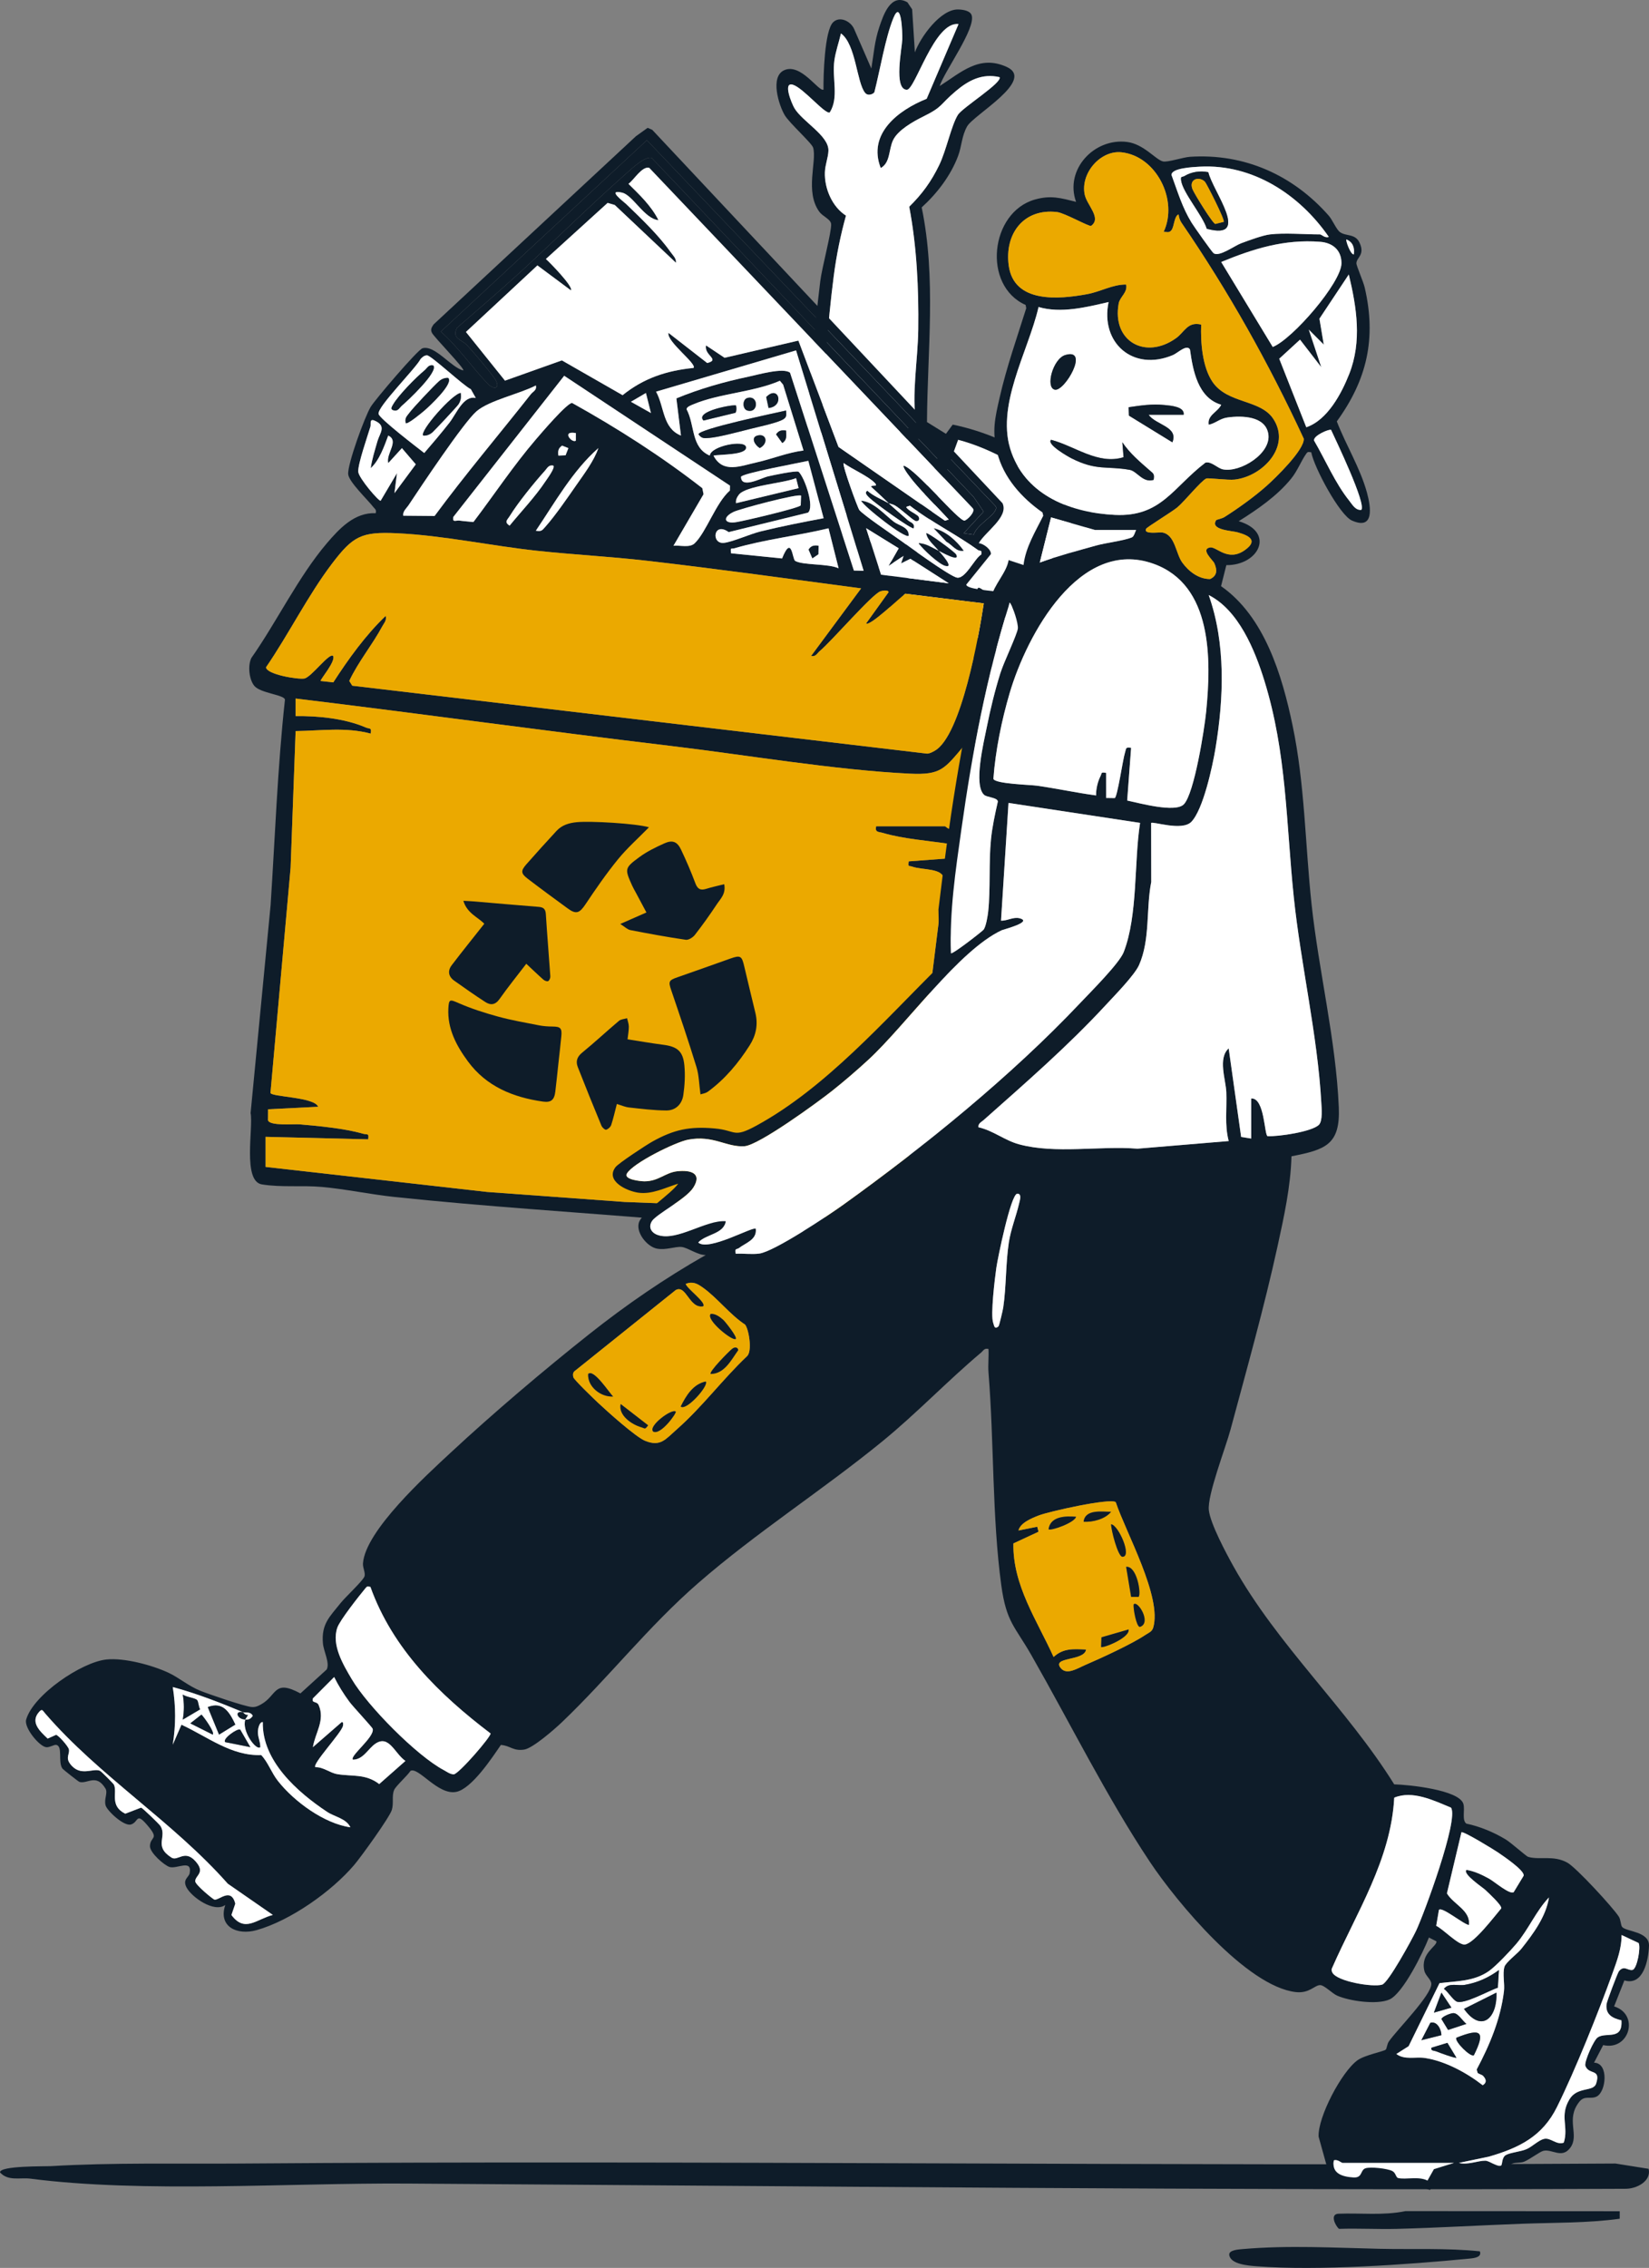 <?xml version="1.0" encoding="UTF-8"?>
<svg id="Layer_1" xmlns="http://www.w3.org/2000/svg" version="1.1" viewBox="0 0 838.598 1152.865">
  <rect x="0" y="0" width="838.598" height="1152.865" fill="#808080" stroke="none"/>
  <!-- Generator: Adobe Illustrator 29.0.1, SVG Export Plug-In . SVG Version: 2.1.0 Build 192)  -->
  <defs>
    <style>
      .st0 {
        fill: #fff;
      }

      .st1 {
        fill: #0e1c29;
      }

      .st2 {
        fill: #eba900;
      }
    </style>
  </defs>
  <g>
    <path class="st1" d="M838.405,1102.492c1.488,6.109-5.933,10.389-12.414,10.153-206.557.936-413.023-1.345-619.279-2.662-59.474-.38-134.044,4.913-191.187-2.486-5.276-.683-11.403,1.411-15.524-3.187-.179-3.482,22.982-3.01,25.897-3.186,30.978-1.877,64.823-1.092,96.237-1.326,233.101-1.738,466.297,1.466,699.408-0l16.862,2.694Z"/>
    <path class="st1" d="M823.708,1124.049l0,3.808c-16.364,2.255-33.071,1.946-49.636,2.556-20.987.773-42.639,2.06-63.644,2.599-9.799.252-19.668-.334-29.468-0-1.816-1.472-4.829-7.525-.273-7.701,11.378-.438,22.88,1.007,34.055-1.323l108.965.061Z"/>
    <path class="st1" d="M752.58,1144.421c1.099,2.976-2.666,3.446-5.28,3.702-31.292,3.064-77.109,6.299-108.036,3.919-4.664-.359-13.378-1.032-14.123-5.699-.414-2.591,4.764-2.881,6.854-3.062,23.249-2.016,46.37-.658,69.482-.142,17.098.382,34.096-.454,51.102,1.282Z"/>
  </g>
  <g>
    <path class="st1" d="M477.866,43.746c10.913-6.96,20.174-16.044,34.068-9.74,14.803,6.717-16.758,24.317-20.109,30.242-2.778,4.911-2.729,10.098-4.595,15.058-3.748,9.964-10.664,18.994-18.509,26.129,7.466,35.923,2.9,72.741,2.699,109.116l9.639,5.975,3.446-4.681c15.932,3.24,33.29,10.577,46.268,20.66,8.876,6.896,15.079,16.525,24.2,23.124-5.245,18.597-17.534,33.579-27.286,49.924-4.877,8.173-9.33,19.921-14.654,27.109-5.385,7.269-15.039-.882-21.569-4.426-6.551-3.555-35.857-19.818-38.972-23.579-4.651-5.616,3.631-11.418,2.241-14.782-18.36-12.065-40.702-32.292-43.414-55.389-2.614-22.255,2.983-71.719,5.829-95.55.804-6.732,5.842-25.287,5.524-29.059-.207-2.457-4.297-3.858-6.028-6.254-7.411-10.255-1.145-25.653-3.114-32.539-.678-2.371-12.056-12.459-14.491-16.591-3.014-5.113-7.517-19.537-.226-22.805,8.484-3.804,17.607,11.13,19.973,9.871-.09-6.967.51-29.936,4.893-34.239,3.395-3.332,9.051-.511,10.727,3.519l8.707,19.991c1.262-7.447,1.59-13.756,4.081-21.14,2.055-6.093,5.801-17.343,14.277-12.522l2.401,3.584,1.393,21.869c2.8-7.749,13.133-22.13,22.125-21.803,2.239.081,5.934.543,6.733,2.89,2.271,6.67-13.798,28.451-16.256,36.037ZM454.332,9.17c-4.059,9.918-6.807,26.553-9.649,37.642-.181.705-3.093,2.405-4.752.361-4.281-5.273-4.634-24.673-12.264-30.181-1.044,4.536-2.663,8.99-3.329,13.626-1.333,9.279,2.457,18.887-2.375,26.566-2.469.956-13.365-12.414-18.705-14.099-5.332-1.682-.598,9.625.725,11.868,4.069,6.896,17.57,13.975,17.319,21.67-.115,3.524-1.649,6.961-1.798,10.889-.315,8.284,3.724,17.663,10.721,22.103-2.749,9.84-4.868,20.324-6.191,30.473-3.172,24.328-5.353,55.262-6.332,79.884-.616,15.484.51,24.412,9.26,37.495,2.826,4.225,26.804,31.953,30.205,29.389l21.242-58.431c-10.512-10.383-21.128-2.565-33.175-3.279l20.684-9.309c-2.404-15.736.857-32.388,1.065-48.382.267-20.581-.733-42.147-4.595-62.368,6.604-6.495,11.216-12.83,15.266-21.218,3.654-7.567,6.115-20.031,9.481-25.475,2.276-3.68,22.858-16.47,21.175-19.178-8.79-2.011-15.687,1.572-22.203,7.066-8.491,7.16-6.319,7.894-16.797,13.066-4.953,2.445-12.671,6.796-15.113,11.849-2.328,4.817-1.338,11.505-6.3,14.215-6.813-17.41,8.892-29.415,23.355-35.189l16.202-37.961c-12.277-1.636-22.035,33.461-26.293,33.37-6.827-.146-2.444-21.215-2.303-25.633.105-3.292-.464-20.748-4.525-10.828ZM512.203,294.791c3.921.115,10.443,7.658,13.371,4.999l19.091-32.075c-.249-8.081-3.875-12.637-9.588-17.796-12.888-11.638-31.046-21.957-47.811-26.336l-28.381,77.675c.44,1.47,1.456,2.382,2.635,3.281,12.74,9.711,32.673,16.274,46.075,26.095l8.093-13.319-18.91-16.474c.364-3.382,1.377-1.923,3.436-.811,6.017,3.248,11.494,7.605,17.936,10.1l3.205-2.954c-1.928-3.142-5.021-5.189-7.389-7.956-1.425-1.665-3.536-.941-1.763-4.429Z"/>
    <path class="st0" d="M454.332,9.17c4.06-9.92,4.629,7.536,4.525,10.828-.141,4.418-4.524,25.486,2.303,25.633,4.258.091,14.016-35.006,26.293-33.37l-16.202,37.961c-14.463,5.774-30.168,17.779-23.355,35.189,4.962-2.71,3.973-9.398,6.3-14.215,2.441-5.053,10.159-9.404,15.113-11.849,10.478-5.173,8.306-5.907,16.797-13.066,6.516-5.494,13.413-9.077,22.203-7.066,1.684,2.708-18.899,15.498-21.175,19.178-3.367,5.444-5.827,17.908-9.481,25.475-4.05,8.388-8.662,14.723-15.266,21.218,3.862,20.221,4.862,41.787,4.595,62.368-.207,15.994-3.469,32.646-1.065,48.382l-20.684,9.309c12.048.714,22.663-7.104,33.175,3.279l-21.242,58.431c-3.401,2.564-27.379-25.164-30.205-29.389-8.75-13.082-9.875-22.011-9.26-37.495.979-24.622,3.159-55.556,6.332-79.884,1.323-10.148,3.443-20.633,6.191-30.473-6.998-4.44-11.037-13.819-10.721-22.103.149-3.928,1.683-7.365,1.798-10.889.251-7.695-13.25-14.774-17.319-21.67-1.324-2.243-6.058-13.551-.725-11.868,5.34,1.685,16.236,15.055,18.705,14.099,4.832-7.679,1.043-17.286,2.375-26.566.666-4.636,2.284-9.09,3.329-13.626,7.63,5.508,7.983,24.908,12.264,30.181,1.659,2.044,4.572.344,4.752-.361,2.842-11.089,5.59-27.724,9.649-37.642Z"/>
    <path class="st0" d="M512.203,294.791c-1.773,3.489.338,2.764,1.763,4.429,2.368,2.766,5.46,4.814,7.389,7.956l-3.205,2.954c-6.442-2.495-11.919-6.852-17.936-10.1-2.06-1.112-3.073-2.571-3.436.811l18.91,16.474-8.093,13.319c-13.402-9.821-33.335-16.384-46.075-26.095-1.179-.899-2.195-1.81-2.635-3.281l28.381-77.675c16.765,4.379,34.923,14.698,47.811,26.336,5.713,5.159,9.339,9.715,9.588,17.796l-19.091,32.075c-2.929,2.659-9.451-4.884-13.371-4.999Z"/>
  </g>
  <g>
    <path class="st1" d="M497.738,276.141c2.327.09,6.394,3.174,6.185,5.529l-12.524,15.499c.003,2.162,11.45,3.043,13.814,3.343,4.335,18.3-3.101,37.2-6.007,55.415-12.966,81.285-18.811,163.32-31.813,244.445-.868,5.415-2.238,27.358-5.418,29.619-1.396-.457-2.736-1.126-4.273-1.189-40.124-1.631-79.72-5.59-119.664-8.888-45.819-3.783-91.593-6.624-137.431-11.459-12.274-1.295-24.624-3.983-36.905-5.091-9.966-.899-20.456.336-30.522-1.292-9.938-1.607-4.273-28.743-5.739-36.266l10.176-105.676c2.27-34.97,3.512-69.791,7.29-104.47-.219-2.478-12.387-3.237-15.528-6.962-2.741-3.251-3.437-10.358-1.561-14.218,12.906-18.356,23.956-41.387,38.412-58.338,6.38-7.482,14.122-15.781,24.828-15.264.478-1.888-.398-2.088-1.25-3.194-2.757-3.58-12.361-12.708-12.732-16.579-.473-4.926,8.404-29.299,11.46-34.313,2.3-3.774,23.878-29.04,26.338-29.758,6.245-1.824,14.68,9.92,20.728,11.269.919-.841-14.852-16.89-15.952-19.139-.819-1.676-.157-2.747.834-4.233l102.904-95.675,5.975-4.281,2.347,1.03,178.109,189.798c3.301,6.988-8.895,14.564-12.079,20.339ZM490.106,271.056l5.076.741c1.493-4.727,9.175-8.843,10.902-12.19.511-.99.878-1.563-0-2.539l-177.119-185.8-104.796,97.313c8.813,7.758,15.504,17.626,23.499,26.121,3.963,4.21,7.22,2.412,3.751-2.479-3.114-4.391-10.095-12.593-13.85-16.698-2.717-2.971-7.995-3.315-5.17-8.873,10.863-9.448,21.886-18.879,32.492-28.605,17.88-16.398,35.246-33.624,53.403-49.696,2.964-2.624,9.665-9.083,13.119-8.075l163.754,172.362,5.038,7.443-10.099,10.976ZM459.575,236.694c6.068,1.672,28.113,28.553,30.995,27.92,1.106-.243,5.722-4.445,4.063-6.273l-164.472-173.023c-3.633-.952-7.705,6.046-10.553,8.145,5.693,5.61,11.604,11.192,15.25,18.45-7.166-.666-12.989-12.703-18.469-13.98-8.085-1.883.88,4.664,1.949,5.694,7.675,7.393,16.517,15.809,22.644,24.451,1.204,1.698,3.05,3.276,2.773,5.49l-31.105-29.354-3.636-1.072-31.398,28.516c1.873,1.628,14.217,14.251,12.693,15.914l-17.004-12.651-36.347,33.824,19.856,24.75,28.939-10.297,30.874,17.682c10.731-8.648,22.336-12.473,36.042-13.846,2.057-1.921-13.793-13.446-12.709-17.818l19.699,15.326c6.802-1.783-1.697-3.864-.611-8.96l9.448,6.293,37.527-8.734,20.417,54.044,54.141,37.505,1.885-.618c-5.704-6.238-12.407-12.699-17.782-19.131-.995-1.191-5.974-7.311-5.107-8.247ZM404.838,178.125l-71.195,20.974c4.317,7.823,3.232,18.527,12.656,22.317l-2.326-18.903c11.743-4.871,24.215-8.415,36.678-11.034,4.739-.996,17.769-4.787,21.136-2.004l32.457,100.558,4.956.127-34.361-112.035ZM241.958,202.313l-2.517-4.473c-3.796-1.773-20.195-17.21-22.29-17.214-1.356-.003-2.404.94-3.267,1.882-2.563,4.902-22.062,24.3-21.363,27.905.471,2.431,19.768,17.179,23.227,19.866,4.332-5.011,8.658-10.13,12.749-15.333,3.616-4.599,7.139-14.064,13.46-12.633ZM342.498,277.429c3.381-.347,8.266,1.188,10.804-1.274,5.945-5.765,10.758-20.568,17.863-26.786l.06-2.504-84.305-55.84-56.4,71.784c-.545,3.054,1.403,1.572,3.21,1.834,2.288.332,4.729.471,7.019.728,10.595-13.946,20.362-28.714,31.783-42.017,2.699-3.144,15.847-18.538,18.408-18.52,23.09,12.855,45.365,27.087,66.218,43.315l.632,3.078-15.292,26.202ZM408.627,229.013l-10.375-33.473-1.645-1.976c-13.345,5.817-30.823,6.412-43.933,11.933-1.137.479-3.422,1.255-3.532,2.508,4.376,8.192,2.161,19.437,11.818,23.593.501-4.919,17.617-8.19,18.43-4.435.928,4.286-13.551,3.763-16.537,4.45,4.783,9.209,13.733,5.249,21.903,3.442,7.926-1.753,15.729-5.035,23.871-6.041ZM205.066,262.151l15.938.139c15.639-21.167,32.664-41.239,48.946-61.89,1.13-1.434,3.146-2.012,2.543-4.447-7.886,4.178-23.665,7.533-30.15,13.119-6.58,5.668-28.346,38.356-34.481,47.612-1.17,1.765-3.102,3.173-2.796,5.467ZM331.034,209.952l-2.555-10.179-7.615,4.461,10.169,5.718ZM188.529,237.967c.665-4.624,2.154-9.236,3.434-13.73,1.152-4.043,4.881-7.734-1.552-10.45-2.644-1.116-1.669,1.86-2.017,3.03-1.455,4.881-6.448,19.082-6.204,22.998.2,3.2,10.757,15.49,11.404,14.701l8.29-13.996-1.284,10.174,10.848-14.655-7.059-8.232-6.954,7.614c-1.256-4.903,5.75-11.27.002-14.002-2.042,5.479-4.528,12.629-8.91,16.548ZM292.859,220.148c-7.791-1.381-1.692,5.502-0,3.808l0-3.808ZM289.046,227.794l-3.181-1.263c-1.974,1.342-2.195,2.737-1.902,5.065l3.658-.149,1.426-3.653ZM272.504,269.784c2.94.509,3.233-.205,4.904-2.085,5.047-5.677,11.264-14.756,15.739-21.175,3.982-5.713,8.923-12.244,11.159-18.743-13.194,11.635-22.017,27.525-31.802,42.002ZM411.097,234.25c-3.412.829-34.298,6.419-34.258,8.184.138,6.218,10.347.494,13.744-.276,2.627-.595,14.155-3.042,15.533-2.358,3.157,2.98,8.221,18.011,4.787,20.794l-40.343,9.899c-7.805-5.633-9.056,6.295-2.298,5.456,4.554-.566,13.148-4.482,18.493-5.792,10.571-2.59,21.398-4.728,32.093-6.73l-7.752-29.178ZM451.929,255.791c-2.951-2.758-5.861-5.599-8.904-8.281-.542-1.268,3.953.301,1.918-1.911-3.165-3.441-11.82-7.168-15.908-10.178-.818.954,7.194,22.865,7.993,23.834,2.172,2.635,16.821,12.506,20.859,15.401,5.314,3.81,23.698,17.235,28.374,18.842,4.424,1.52,9.177-9.536,12.731-11.636.585-2.486-.705-1.568-1.585-2.203-10.89-7.861-23.899-14.337-34.68-22.583l-1.885.619c1.138,2.127,5.532,3.504,6.349,5.112.718,1.414-.395,2.538-1.886,1.887-1.767-.771-7.233-6.035-10.161-7.722-1.215-.7-2.518-.793-3.215-1.181,3.239,3.027,6.514,5.715,9.799,8.657,1.382,1.238,3.575,1.28,2.915,4.074-.95.964-20.426-13.292-22.296-15.239-.929-.966-3.222-2.698-1.241-3.851,3.213,2.812,7.203,4.34,10.824,6.359ZM281.406,236.699c-2.431-.524-3.053,1.236-4.335,2.654-5.394,5.965-13.664,16.189-17.812,22.92-1.314,2.133-2.991,2.993-.117,4.953,5.927-7.242,13.077-14.733,18.221-22.488.925-1.394,5.088-6.955,4.042-8.039ZM404.838,243.051c-6.191,2.615-25.599,3.814-29.1,8.445-.938,1.241-1.683,2.662-1.422,4.295l31.812-7.652-1.291-5.088ZM407.385,251.977c-1.229-1.271-31.032,6.648-34.363,8.259-5.63,2.723-4.942,6.172,1.329,5.203,3.989-.616,31.901-7.147,32.863-8.549l.171-4.914ZM421.345,268.56c-15.374,3.719-32.684,5.687-47.718,10.123-1.842.544-2.24-.764-1.861,2.565l25.958,2.635c4.995-12.464,5.166.403,6.67,1.254,4.057,2.297,16.851,1.282,22.077,3.751l-5.126-20.329ZM457.018,278.734l-16.531-10.211,7.566,23.611,34.409,4.388-19.505-12.498-4.665,2.313,1.268-3.801-7.621,5.084,5.078-8.886ZM437.926,299.09c-36.212-4.783-72.492-9.832-108.794-14.017-18.588-2.143-37.389-3.093-55.993-5.09-23.532-2.526-47.693-7.81-71.263-8.911-18.082-.845-22.335,1.397-32.978,15.38-12.229,16.067-22.105,35.988-33.61,52.747.187,3.623,16.179,6.289,19.464,5.718,3.61-.628,12.813-13.453,14.671-11.458,1.371,2.819-6.918,12.271-6.357,12.715l6.428.704c7.614-11.79,16.444-24.064,26.646-33.795.551,2.358-.785,3.522-1.72,5.27-4.951,9.253-12.272,18.094-16.804,27.787l1.522,2.425,292.402,34.543c1.413-.117,2.567-.779,3.768-1.447,13.598-7.551,22.64-59.446,24.979-74.937l-39.841-4.918c-2.536,1.668-18.143,16.811-19.966,15.09l11.44-15.916c-.316-1.249-3.287-.708-4.199-.382-4.323,1.545-24.695,25.224-30.787,30.309-1.442,1.204-2.056,3.082-4.45,2.539l25.44-34.358ZM445.566,420.028h34.994c.348,0,1.762,1.777,3.174,1.269l6.358-42.01c-9.791,11.484-11.486,14.765-27.346,14.001-38.152-1.836-83.312-9.533-122.021-14.144-63.479-7.561-126.919-16.379-190.378-24.05l-.011,8.92c11.417-.151,25.087,1.207,35.643,5.777,1.986.86,3.126-.144,2.527,3.128-12.705-3.406-25.347-1.439-38.171-1.279l-2.542,69.39-10.242,114.51c.378,2.111,22.39,2.056,24.243,7.068l-25.455,1.28-.047,5.532c.689,3.057,13.21,1.875,15.957,2.113,9.71.843,23.038,2.07,32.217,4.749,2.213.646,3.338-.502,2.773,2.883l-52.174-1.273 0,15.29,112.627,12.722,69.988,5.093,33.081,1.278,107.483,10.132,21.792-175.013c.032-6.378-10.783-4.936-16.161-6.865-1.79-.642-2.147.419-1.769-2.666l18.959-1.42,1.409-7.499c-10.644-1.616-23.112-2.482-33.369-5.508-2.354-.694-4.249-.203-3.539-3.409Z"/>
    <path class="st2" d="M445.566,420.028c-.71,3.206,1.186,2.714,3.539,3.409,10.257,3.026,22.725,3.892,33.369,5.508l-1.409,7.499-18.959,1.42c-.378,3.086-.021,2.024,1.769,2.666,5.378,1.93,16.193.488,16.161,6.865l-21.792,175.013-107.483-10.132-33.081-1.278-69.988-5.093-112.627-12.722-0-15.29,52.174,1.273c.566-3.385-.56-2.237-2.773-2.883-9.179-2.678-22.508-3.906-32.217-4.749-2.747-.238-15.268.944-15.957-2.113l.047-5.532,25.455-1.28c-1.852-5.012-23.865-4.957-24.243-7.068l10.242-114.51,2.542-69.39c12.824-.16,25.465-2.128,38.171,1.279.598-3.272-.542-2.269-2.527-3.128-10.556-4.57-24.226-5.928-35.643-5.777l.011-8.92c63.46,7.67,126.899,16.489,190.378,24.05,38.709,4.611,83.869,12.307,122.021,14.144,15.86.763,17.556-2.517,27.346-14.001l-6.358,42.01c-1.412.508-2.826-1.269-3.174-1.269h-34.994Z"/>
    <path class="st2" d="M437.926,299.09l-25.44,34.358c2.394.543,3.008-1.336,4.45-2.539,6.092-5.085,26.464-28.764,30.787-30.309.912-.326,3.883-.868,4.199.382l-11.44,15.916c1.823,1.721,17.429-13.422,19.966-15.09l39.841,4.918c-2.339,15.491-11.381,67.386-24.979,74.937-1.201.667-2.355,1.329-3.768,1.447l-292.402-34.543-1.522-2.425c4.532-9.693,11.853-18.534,16.804-27.787.935-1.748,2.271-2.912,1.72-5.27-10.202,9.731-19.032,22.005-26.646,33.795l-6.428-.704c-.561-.444,7.727-9.896,6.357-12.715-1.858-1.996-11.061,10.83-14.671,11.458-3.286.571-19.277-2.095-19.464-5.718,11.505-16.759,21.381-36.68,33.61-52.747,10.643-13.983,14.896-16.225,32.978-15.38,23.57,1.101,47.731,6.385,71.263,8.911,18.604,1.997,37.405,2.947,55.993,5.09,36.302,4.186,72.582,9.234,108.794,14.017Z"/>
    <path class="st0" d="M459.575,236.694c-.867.937,4.112,7.056,5.107,8.247,5.375,6.432,12.078,12.892,17.782,19.131l-1.885.618-54.141-37.505-20.417-54.044-37.527,8.734-9.448-6.293c-1.087,5.096,7.413,7.178.611,8.96l-19.699-15.326c-1.084,4.372,14.766,15.896,12.709,17.818-13.706,1.372-25.311,5.198-36.042,13.846l-30.874-17.682-28.939,10.297-19.856-24.75,36.347-33.824,17.004,12.651c1.524-1.663-10.82-14.286-12.693-15.914l31.398-28.516,3.636,1.072,31.105,29.354c.277-2.214-1.57-3.792-2.773-5.49-6.128-8.641-14.97-17.058-22.644-24.451-1.069-1.03-10.034-7.577-1.949-5.694,5.481,1.277,11.304,13.313,18.469,13.98-3.646-7.258-9.556-12.839-15.25-18.45,2.848-2.099,6.921-9.097,10.553-8.145l164.472,173.023c1.659,1.828-2.956,6.03-4.063,6.273-2.883.633-24.927-26.249-30.995-27.92Z"/>
    <path class="st1" d="M490.106,271.056l10.099-10.976-5.038-7.443-163.754-172.362c-3.453-1.008-10.155,5.451-13.119,8.075-18.157,16.072-35.523,33.298-53.403,49.696-10.605,9.726-21.629,19.157-32.492,28.605-2.825,5.558,2.453,5.902,5.17,8.873,3.755,4.105,10.736,12.308,13.85,16.698,3.469,4.891.212,6.689-3.751,2.479-7.996-8.495-14.686-18.362-23.499-26.121l104.796-97.313,177.119,185.8c.878.976.511,1.549 0,2.539-1.726,3.347-9.409,7.463-10.902,12.19l-5.076-.741Z"/>
    <path class="st0" d="M342.498,277.429l15.292-26.202-.632-3.078c-20.854-16.228-43.128-30.46-66.218-43.315-2.561-.018-15.709,15.376-18.408,18.52-11.42,13.303-21.188,28.071-31.783,42.017-2.289-.257-4.731-.396-7.019-.728-1.807-.262-3.755,1.221-3.21-1.834l56.4-71.784,84.305,55.84-.06,2.504c-7.105,6.218-11.918,21.021-17.863,26.786-2.539,2.462-7.424.926-10.804,1.274Z"/>
    <path class="st0" d="M408.627,229.013c-8.142,1.007-15.945,4.289-23.871,6.041-8.17,1.807-17.12,5.766-21.903-3.442,2.985-.687,17.464-.164,16.537-4.45-.813-3.755-17.929-.484-18.43,4.435-9.657-4.156-7.442-15.401-11.818-23.593.11-1.253,2.395-2.029,3.532-2.508,13.11-5.521,30.588-6.116,43.933-11.933l1.645,1.976,10.375,33.473ZM390.859,207.406c8.302-.923,5.09-12.006-1.207-5.564l1.207,5.564ZM380.043,202.33c-2.559.734-2.559,5.61,0,6.344,5.846,1.676,5.846-8.019,0-6.344ZM374.3,206.144c-.772-.768-21.203,2.841-16.53,7.629l15.688-3.801c1.473.15.981-3.689.843-3.828ZM399.75,208.69c-5.042,1.158-44.507,9.381-44.51,12.09,1.608,2.339,3.091,2.016,5.564,1.827,4.559-.348,14.923-3.095,19.879-4.359,4.453-1.135,13.341-2.986,16.926-4.709,2.53-1.216,2.362-2.321,2.142-4.848ZM399.75,218.875c-2.348-.303-3.716-.053-5.079,1.921l3.175,4.417c2.395-1.572,2.052-3.668,1.903-6.338ZM385.133,221.427c-3.51.991-1.17,4.932,1.261,6.333,4.604-2.436,3.357-7.637-1.261-6.333Z"/>
    <path class="st0" d="M205.066,262.151c-.306-2.294,1.626-3.702,2.796-5.467,6.135-9.256,27.9-41.944,34.481-47.612,6.485-5.586,22.265-8.941,30.15-13.119.603,2.435-1.413,3.013-2.543,4.447-16.282,20.652-33.307,40.723-48.946,61.89l-15.938-.139Z"/>
    <path class="st0" d="M404.838,178.125l34.361,112.035-4.956-.127-32.457-100.558c-3.366-2.783-16.396,1.009-21.136,2.004-12.463,2.619-24.935,6.162-36.678,11.034l2.326,18.903c-9.424-3.789-8.338-14.494-12.656-22.317l71.195-20.974Z"/>
    <path class="st0" d="M241.958,202.313c-6.321-1.431-9.844,8.034-13.46,12.633-4.091,5.203-8.418,10.321-12.749,15.333-3.46-2.687-22.756-17.435-23.227-19.866-.699-3.605,18.799-23.003,21.363-27.905.863-.942,1.911-1.885,3.267-1.882,2.095.004,18.494,15.441,22.29,17.214l2.517,4.473ZM220.325,185.773c-2.402-.548-3.004,1.349-4.449,2.54-4.37,3.6-13.12,12.506-15.89,17.215-.921,1.566-1.671,2.72.638,3.151,1.856.309,2.616-1.544,3.802-2.54,2.737-2.298,18.765-17.311,15.899-20.366ZM227.96,192.139c-1.711-.195-3.452.58-4.695,1.671-2.531,2.223-13.144,13.472-15.075,16.096-1.287,1.749-2.414,2.528-1.851,5.139.818.904,8.372-5.414,9.511-6.388,2.311-1.977,14.92-13.636,12.11-16.518ZM219.941,219.74c1.24-1.089,12.63-13.288,13.183-14.17,1.258-2.006,1.444-3.485,1.193-5.798-4.217.323-21.146,19.591-19.071,21.638,1.712.196,3.452-.579,4.695-1.671Z"/>
    <path class="st0" d="M451.929,255.791c.697.389,2.0.482,3.215,1.181,2.929,1.687,8.395,6.95,10.161,7.722,1.491.651,2.604-.473,1.886-1.887-.817-1.608-5.211-2.985-6.349-5.112l1.885-.619c10.781,8.246,23.79,14.722,34.68,22.583.88.635,2.17-.283,1.585,2.203-3.555,2.099-8.307,13.156-12.731,11.636-4.676-1.607-23.06-15.032-28.374-18.842-4.038-2.895-18.687-12.766-20.859-15.401-.799-.97-8.811-22.88-7.993-23.834,4.088,3.01,12.743,6.737,15.908,10.178,2.035,2.212-2.459.643-1.918,1.911,3.043,2.683,5.953,5.524,8.904,8.281-3.621-2.019-7.61-3.547-10.824-6.359-1.981,1.153.312,2.885,1.241,3.851,1.871,1.946,21.347,16.203,22.296,15.239.659-2.794-1.533-2.836-2.915-4.074-3.285-2.942-6.56-5.63-9.799-8.657ZM462.103,272.336c.225-4.425-4.966-5.091-7.555-7.071-4.945-3.781-10.127-10.124-16.617-10.736,1.583,3.169,22.445,19.485,24.172,17.807ZM490.104,279.97c-3.548-4.991-9.109-10.034-15.264-11.442l6.482,6.877c3.026,1.575,4.854,5.225,8.782,4.565ZM477.379,279.981c-3.373-1.522-6.465-3.871-10.18-3.808,2.152,3.127,10.127,10.455,13.384,11.43,5.237,1.568-2.514-6.765-3.204-7.621,1.013.457,11.02,6.199,8.897,1.926-.678-1.364-14.602-11.514-15.249-10.838.539,3.474,4.107,6.127,6.352,8.912Z"/>
    <path class="st0" d="M188.529,237.967c4.382-3.919,6.868-11.069,8.91-16.548,5.748,2.732-1.258,9.099-.002,14.002l6.954-7.614,7.059,8.232-10.848,14.655,1.284-10.174-8.29,13.996c-.647.789-11.204-11.501-11.404-14.701-.245-3.916,4.749-18.117,6.204-22.998.349-1.17-.627-4.146,2.017-3.03,6.433,2.715,2.704,6.407,1.552,10.45-1.28,4.494-2.769,9.106-3.434,13.73Z"/>
    <path class="st0" d="M421.345,268.56l5.126,20.329c-5.227-2.469-18.021-1.454-22.077-3.751-1.504-.852-1.675-13.719-6.67-1.254l-25.958-2.635c-.379-3.329.019-2.022,1.861-2.565,15.033-4.436,32.344-6.404,47.718-10.123ZM416.293,277.44c-2.333-.289-3.743-.083-5.073,1.915l1.914,4.439,3.021-2.047.138-4.307Z"/>
    <path class="st0" d="M411.097,234.25l7.752,29.178c-10.695,2.002-21.523,4.14-32.093,6.73-5.346,1.31-13.94,5.227-18.493,5.792-6.758.839-5.508-11.089,2.298-5.456l40.343-9.899c3.434-2.783-1.63-17.815-4.787-20.794-1.378-.685-12.906,1.762-15.533,2.358-3.397.77-13.606,6.494-13.744.276-.039-1.765,30.846-7.355,34.258-8.184Z"/>
    <polygon class="st0" points="457.018 278.734 451.94 287.62 459.561 282.535 458.293 286.336 462.958 284.023 482.463 296.521 448.054 292.134 440.488 268.523 457.018 278.734"/>
    <path class="st0" d="M407.385,251.977l-.171,4.914c-.962,1.402-28.874,7.933-32.863,8.549-6.271.969-6.959-2.479-1.329-5.203,3.331-1.611,33.134-9.531,34.363-8.259Z"/>
    <path class="st0" d="M272.504,269.784c9.785-14.478,18.608-30.368,31.802-42.002-2.237,6.499-7.177,13.03-11.159,18.743-4.474,6.419-10.692,15.498-15.739,21.175-1.671,1.88-1.964,2.594-4.904,2.085Z"/>
    <path class="st0" d="M404.838,243.051l1.291,5.088-31.812,7.652c-.261-1.633.484-3.054,1.422-4.295,3.5-4.631,22.908-5.829,29.1-8.445Z"/>
    <path class="st0" d="M281.406,236.699c1.046,1.084-3.117,6.646-4.042,8.039-5.145,7.755-12.294,15.246-18.221,22.488-2.874-1.96-1.197-2.82.117-4.953,4.148-6.73,12.417-16.955,17.812-22.92,1.282-1.418,1.904-3.179,4.335-2.654Z"/>
    <polygon class="st0" points="331.034 209.952 320.865 204.234 328.479 199.773 331.034 209.952"/>
    <path class="st0" d="M289.046,227.794l-1.426,3.653-3.658.149c-.293-2.328-.072-3.723,1.902-5.065l3.181,1.263Z"/>
    <path class="st0" d="M292.859,220.148l-0,3.808c-1.692,1.694-7.791-5.189 0-3.808Z"/>
    <path class="st1" d="M399.75,208.69c.22,2.527.388,3.632-2.142,4.848-3.585,1.723-12.473,3.574-16.926,4.709-4.956,1.263-15.32,4.011-19.879,4.359-2.473.189-3.956.512-5.564-1.827.003-2.708,39.467-10.931,44.51-12.09Z"/>
    <path class="st1" d="M374.3,206.144c.139.138.63,3.978-.843,3.828l-15.688,3.801c-4.673-4.788,15.759-8.397,16.53-7.629Z"/>
    <path class="st1" d="M390.859,207.406l-1.207-5.564c6.297-6.443,9.509,4.641,1.207,5.564Z"/>
    <path class="st1" d="M380.043,202.33c5.846-1.676,5.846,8.019,0,6.344-2.559-.734-2.559-5.61,0-6.344Z"/>
    <path class="st1" d="M385.133,221.427c4.618-1.304,5.865,3.897,1.261,6.333-2.431-1.401-4.772-5.342-1.261-6.333Z"/>
    <path class="st1" d="M399.75,218.875c.149,2.67.492,4.766-1.903,6.338l-3.175-4.417c1.362-1.974,2.73-2.224,5.079-1.921Z"/>
    <path class="st1" d="M227.96,192.139c2.81,2.882-9.799,14.541-12.11,16.518-1.138.974-8.693,7.291-9.511,6.388-.563-2.611.564-3.391,1.851-5.139,1.931-2.624,12.544-13.873,15.075-16.096,1.243-1.091,2.984-1.866,4.695-1.671Z"/>
    <path class="st1" d="M220.325,185.773c2.867,3.056-13.162,18.068-15.899,20.366-1.186.996-1.946,2.848-3.802,2.54-2.309-.431-1.559-1.585-.638-3.151,2.77-4.709,11.52-13.615,15.89-17.215,1.445-1.191,2.048-3.088,4.449-2.54Z"/>
    <path class="st1" d="M219.941,219.74c-1.243,1.092-2.983,1.867-4.695,1.671-2.075-2.047,14.854-21.315,19.071-21.638.251,2.312.065,3.792-1.193,5.798-.553.881-11.943,13.08-13.183,14.17Z"/>
    <path class="st1" d="M462.103,272.336c-1.727,1.678-22.589-14.638-24.172-17.807,6.49.612,11.672,6.955,16.617,10.736,2.589,1.98,7.78,2.647,7.555,7.071Z"/>
    <path class="st1" d="M477.379,279.981c-2.245-2.785-5.812-5.438-6.352-8.912.646-.676,14.571,9.473,15.249,10.838,2.123,4.273-7.884-1.469-8.897-1.926.69.856,8.441,9.189,3.204,7.621-3.257-.975-11.233-8.303-13.384-11.43,3.715-.063,6.807,2.287,10.18,3.808Z"/>
    <path class="st1" d="M490.104,279.97c-3.928.661-5.755-2.989-8.782-4.565l-6.482-6.877c6.154,1.407,11.716,6.451,15.264,11.442Z"/>
    <path class="st1" d="M416.293,277.44l-.138,4.307-3.021,2.047-1.914-4.439c1.33-1.998,2.74-2.205,5.073-1.915Z"/>
    <g>
      <path class="st1" d="M356.23,556.315c-.718-5.193-.753-9.704-2.021-13.837-4.032-13.144-8.447-26.172-12.88-39.189-1.464-4.299-1.265-4.968,3.157-6.501,9.015-3.125,17.996-6.349,26.99-9.536,5.087-1.802,5.787-1.328,7.008,3.987,1.827,7.954,3.837,15.865,5.706,23.809,1.369,5.82.285,11.251-2.903,16.269-5.76,9.067-12.56,17.22-21.276,23.604-1.193.874-2.88,1.075-3.782,1.393Z"/>
      <path class="st1" d="M313.698,561.195c-.972,3.733-1.743,7.259-2.868,10.668-.338,1.024-1.554,2.138-2.58,2.411-.593.158-2.002-1.119-2.378-2.026-4.103-9.907-8.137-19.843-12.041-29.83-1.104-2.823-.44-5.153,2.197-7.303,6.395-5.215,12.432-10.868,18.747-16.185,1.024-.862,2.734-.908,4.127-1.331.313,1.421.873,2.841.88,4.264.011,2.029-.382,4.061-.643,6.458,6.254.968,12.191,2.005,18.163,2.779,7.103.921,10.032,3.22,10.727,10.42.482,4.993.189,10.162-.531,15.14-.663,4.578-3.858,7.859-8.628,7.835-6.337-.032-12.68-.848-18.998-1.532-1.979-.214-3.886-1.092-6.173-1.768Z"/>
      <path class="st1" d="M283.951,540.816c-.512,4.716-.976,9.437-1.552,14.145-.511,4.181-2.179,5.605-6.301,5.016-15.162-2.169-28.724-7.666-38.107-20.395-5.836-7.917-10.516-16.583-9.98-26.94.256-4.932.832-4.635,5.215-2.726,6.452,2.81,13.229,4.988,20.029,6.847,6.845,1.871,13.874,3.088,20.85,4.453,2.25.44,4.584.595,6.882.612,4.002.029,4.872.819,4.486,4.838-.454,4.722-1.011,9.434-1.523,14.15Z"/>
      <path class="st1" d="M267.648,489.915c-4.752,6.211-9.377,11.919-13.598,17.912-2.173,3.084-4.582,3.259-7.269,1.521-5.361-3.466-10.587-7.148-15.795-10.843-2.997-2.126-3.419-5.032-1.257-7.87,5.378-7.057,10.956-13.962,16.552-21.053-2.971-3.22-8.782-5.279-10.628-11.675,2.317.135,3.958.193,5.591.331,10.886.92,21.767,1.905,32.659,2.752,2.502.195,3.527,1.114,3.69,3.737.654,10.532,1.561,21.049,2.275,31.578.056.819-.451,2.063-1.085,2.422-.525.297-1.829-.19-2.436-.727-2.966-2.624-5.814-5.38-8.698-8.085Z"/>
      <path class="st1" d="M330.026,420.541c-5.433,5.545-11.068,10.529-15.761,16.281-5.918,7.254-11.267,15.001-16.47,22.796-3.045,4.563-4.767,5.339-9.085,2.176-6.818-4.994-13.649-9.974-20.356-15.113-3.517-2.695-3.578-4.03-.616-7.389,5.017-5.69,10.104-11.32,15.255-16.888,2.753-2.976,6.307-4.071,10.351-4.46,7.107-.683,30.226.675,36.681,2.597Z"/>
      <path class="st1" d="M368.289,449.475c.975,4.912-1.918,7.428-3.775,10.23-3.52,5.314-7.23,10.518-11.146,15.545-1.01,1.296-3.213,2.678-4.641,2.469-9.434-1.379-18.822-3.103-28.183-4.925-1.488-.29-2.77-1.64-5.116-3.104,4.941-2.174,8.942-3.933,13.309-5.854-1.808-3.389-3.591-6.729-5.372-10.069-.621-1.165-1.307-2.303-1.848-3.504-3.866-8.585-3.972-8.974,3.665-14.59,3.839-2.823,8.255-4.959,12.623-6.936,4.18-1.891,6.601-.938,8.558,3.199,2.624,5.546,5.078,11.193,7.214,16.942,1.101,2.964,2.524,3.904,5.521,2.965,2.928-.918,5.947-1.545,9.192-2.368Z"/>
    </g>
  </g>
  <g>
    <path class="st1" d="M666.839,229.921c-1.481-.144-1.688-.517-2.609.794-2.548,3.625-4.392,8.615-7.583,12.554-7.17,8.85-17.124,15.673-26.694,21.673,18.726,5.632,10.205,22.5-6.299,22.341l-2.691,10.684c22.095,15.411,31.04,45.292,36.36,70.715,6.286,30.039,6.398,60.502,9.666,90.908,3.681,34.247,12.389,68.912,13.853,103.265.812,19.063-6.775,21.568-24.065,24.931-.438,15.511-3.791,30.672-7.085,45.75-6.711,30.711-15.72,62.735-23.92,93.198-2.503,9.3-11.893,33.391-11.019,40.977.793,6.878,8.774,21.798,12.427,28.354,22.471,40.328,57.662,72.14,81.849,110.987,6.899.148,33.159,2.726,35.194,9.991.846,3.022-.873,8.228,1.486,9.972,6.885,1.432,13.965,4.379,19.98,8.019,2.922,1.768,10.403,8.565,11.483,8.882,5.826,1.713,12.832-1.019,19.945,2.962,4.483,2.509,22.94,22.509,26.104,27.377,1.064,1.637.959,4.36,1.706,5.267,2.059,2.502,13.945,2.182,13.667,9.66-.272,7.304-2.933,20.453-12.519,17.526l-5.224,13.218c13.039,4.096,7.789,22.691-5.558,19.666l-4.648,8.946c7.677.128,6.161,14.883,1.287,17.227-3.176,1.527-6.043-.811-8.79,2.665-7.155,9.055.322,16.766-4.611,23.395-4.231,5.685-9.276.447-13.649,1.514-1.863.454-6.86,4.337-9.845,5.537-1.963.789-4.954.208-6.423,1.212-1.611,1.102-1.338,6.065-4.656,6.896-3.342.719-6.087-3.051-8.827-3.323-5.539-.549-15.203,2.36-21.206,2.46l-6.766,7.116c-5.639-2.402-13.613.293-18.72-1.242-2.877-.865-2.832-4.563-4.28-4.9-1.315-.306-7.178-.32-8.446-.003-1.29.323-1.209,2.616-2.101,3.193-3.223,2.081-14.574.287-17.202-3.17l-5.829-20.96c-.488-9.943,11.759-33.128,19.806-38.873,3.775-2.696,13.397-4.463,14.341-5.395.541-.534.648-2.791,1.558-4.11,4.119-5.972,21.759-23.568,21.61-29.338-.057-2.193-2.952-4.077-3.541-6.612-2.11-9.093,6.672-12.456,6.119-14.994l-3.796-1.924c-2.925,7.527-13.157,28.42-20.073,31.494-6.335,2.817-20.333.818-26.636-1.968-2.541-1.123-6.464-5.346-8.655-5.333-2.773.016-5.481,4.34-12.372,3.542-24.957-2.892-60.552-45.79-74.061-66.037-21.911-32.843-40.656-70.693-60.328-105.152-8.469-14.834-12.769-16.735-15.344-35.575-4.738-34.664-3.624-72.58-6.508-108.073-.325-3.995.213-8.092-.009-12.086-2.156-.529-2.546.821-3.822,1.895-17.205,14.489-32.786,30.906-50.282,45.179-30.439,24.83-63.842,46.12-93.524,71.939-25.542,22.219-45.473,47.98-69.297,70.716-3.645,3.479-14.786,13.254-19.195,13.923-5.702.865-7.115-2.072-11.87-2.348-4.473,6.549-14.838,22.298-22.708,23.849-9.251,1.824-19.075-12.741-23.221-10.702-1.581,2.457-7.391,7.634-8.289,9.629-1.374,3.053-.156,6.744-1.216,10.241-1.16,3.825-15.711,23.94-19.134,27.963-11.532,13.555-32.388,28.267-49.587,33.135-9.999,2.83-19.706-1.747-15.973-12.778-5.72,4.152-17.193-4.036-19.732-8.935-2.118-4.088,1.201-5.067,1.608-7.234,1.37-7.298-6.519-1.996-10.221-3.139-2.664-.822-10.049-7.217-9.968-10.623.116-4.905,4.657-3.302-.47-9.576-6.913-8.459-4.986-2.666-9.187-1.411-3.614,1.08-12.122-6.991-12.883-9.635-.96-3.333,1.276-6.403-.111-8.676-4.711-7.72-9.114-2.169-13.202-3.324-.527-.149-8.312-6.304-8.635-6.746-2.443-3.349.325-11.445-3.183-12.067-1.145-.203-3.222,1.289-4.975,1.181-3.469-.213-11.49-9.879-10.315-14.035,3.548-12.552,28.163-29.238,40.819-30.565,9.088-.953,23.158,2.84,31.499,6.706,5.362,2.485,10.16,6.738,16.256,9.199,4.188,1.691,22.801,8.073,26.186,8.258,2.002.11,3.151-.478,4.806-1.406,8.093-4.539,6.254-12.896,19.91-5.511l13.373-12.171c1.7-3.396-1.598-9.194-1.939-13.35-.805-9.82,3.357-13.312,8.932-20.335,2.422-3.051,10.933-10.916,12.118-13.42.831-1.757-.841-4.413-.671-6.834,1.167-16.563,32.028-44.597,44.496-56.183,21.745-20.207,47.389-41.976,70.674-60.425,18.76-14.864,38.305-28.296,59.139-40.138-3.974.152-9.184-3.778-12.25-4.09-3.256-.331-7.868,1.701-12.511.854-5.233-.955-11.353-8.794-8.974-13.921,2.323-5.007,16.087-13.937,19.743-19.111-6.603,2.017-13.311,5.603-20.384,4.568-5.848-.856-16.778-5.961-11.52-12.944,1.539-2.044,15.67-11.297,18.787-13.034,10.922-6.086,18.886-7.792,31.622-6.664,11.184.99,9.245,5.14,21.334-1.465,35.253-19.26,64.868-53.333,93.096-81.176l-.59-28.703c5.158-43.153,11.59-86.248,21.724-128.497,1.288-5.37,5.605-15.097,6.008-19.488.308-3.354-1.528-6.199-.725-10.863,1.023-5.942,7.679-12.327,8.674-18.718l7.574,2.502c1.111-9.139,6.068-17.006,10.045-25.056l-.403-1.69c-10.565-7.357-19.832-17.695-23.045-30.495-2.735-10.897-1.11-17.461,1.308-28.073,3.482-15.284,8.792-30.288,13.479-45.227l-.31-1.652c-22.157-9.838-18.083-47.166,4.74-53.604,8.074-2.278,13.071-.772,20.916,1.182-5.923-16.351,9.176-32.617,25.987-30.437,8.472,1.098,14.41,8.95,18.168,9.883,2.319.575,10.35-2.119,13.756-2.342,27.731-1.816,52.482,9.332,70.591,29.934,1.94,2.207,3.8,6.931,5.679,8.323,3.064,2.269,7.72.661,9.936,5.325,2.985,6.281-1.45,7.514-1.561,10.502-.047,1.266,3.513,9.303,4.215,12.317,6.028,25.908,1.207,46.895-14.176,68.101,4.688,12.159,11.94,23.696,15.375,36.364,1.971,7.268,3.747,19.075-7.674,14.041-6.291-2.773-19.293-27.082-20.689-34.688ZM591.772,117.876c7.542-15.982-3.627-38.454-21.358-40.451-10.676-1.203-21.01,10.537-18.804,21.435,1.103,5.453,8.753,11.946,3.287,15.943-.855.625-13.419-6.538-17.32-7.004-16.98-2.026-26.777,11.042-24.594,27.174,2.614,19.319,25.46,17.207,39.808,14.575,7.112-1.305,12.93-4.963,19.887-4.918.919,3.983-3.154,6.262-3.764,9.586-3.541,19.291,13.607,28.834,29.144,17.705,4.388-3.143,5.847-8.575,12.8-6.932-.358,9.039.579,21.583,5.809,29.206,7.65,11.149,24.316,8.722,30.883,18.756,9.143,13.97-5.425,29.228-19.641,30.841-3.511.398-13.593-.97-14.473-.547-2.841,1.367-11.044,11.61-14.696,14.658-2.621,2.187-15.409,10.022-15.866,10.868-1.66,3.078,6.744,1.657,8.239,1.918,6.529,1.142,6.775,10.683,10.147,15.31,3.313,4.545,8.317,8.372,14.113,8.355,3.788-1.72,3.651-4.723,2.16-8.083-.628-1.415-7.18-7.055-2.195-7.972,3.327-.612,9.053,7.576,17.805,1.292,6.93-4.976,1.841-7.407-3.77-8.995-2.894-.819-14.275-1.161-10.835-6.232.125-.184,2.918-.733,4.175-1.529,6.944-4.4,15.113-10.268,21.252-15.701,4.637-4.104,19.456-18.497,19.067-24.13-17.866-38.493-38.216-74.795-62.172-109.761-.818-1.194-1.344-2.813-1.469-4.26-2.391.912-2.126,6.169-3.718,8.114-1.189,1.452-2.396.688-3.902.779ZM645.854,119.16c7.392-.874,17.647,0,25.45,0,.735,0,2.595,2.061,4.454,1.262-14.845-21.462-38.653-37.151-65.593-35.696-3.257.176-14.607.679-14.389,4.258,3.125,8.464,5.433,16.476,10.213,24.227,1.198,1.943,10.419,15.046,11.231,15.558,2.981,1.881,10.46-3.805,14.018-5.134,3.774-1.409,10.935-4.04,14.615-4.475ZM688.472,129.34c.531-3.388-.522-6.374-3.795-7.633-.395.464,2.016,7.604,3.795,7.633ZM621.042,133.179l26.208,43.195c10.046-3.94,34.956-32.774,34.952-42.572-.003-6.73-4.551-10.401-10.839-10.881-18.251-1.393-33.785,3.467-50.321,10.258ZM664.314,217.194c10.755-3.645,17.909-17.112,21.857-27.141,6.488-16.482,3.784-33.762-.245-50.521l-14.93,22.47,2.205,13.172-7.619-7.626,6.347,19.09-10.805-13.983-10.571,9.697,13.761,34.842ZM563.771,153.541c-11.358,2.63-24.234,5.881-35.611,2.528-5.321,23.058-22.329,50.615-13.726,74.205,8.023,21.998,30.711,30.412,52.521,31.47,23.536,1.142,29.482-13.955,46.069-26.569,3.077-.794,6.072,2.881,8.961,3.437,8.776,1.689,24.569-8.029,23.021-17.966-1.442-9.259-13.522-9.415-20.677-8.439-4.085.557-6.012,2.951-9.646,3.707-.851-4.911,4.622-6.427,6.356-10.162-11.855-3.504-14.397-17.412-15.868-28.065-1.621-2.892-6.266,1.792-8.71,2.821-20.336,8.565-37.006-6.315-32.691-26.967ZM676.925,218.534c-.852-.607-9.18,2.894-8.654,5.433,5.776,9.87,10.743,21.672,17.886,30.566,1.574,1.96,3.13,4.958,6.138,4.669,2.606-3.069-12.936-35.371-15.37-40.668ZM577.774,269.392h-20.997l-22.257-6.37-5.728,22.931c9.29-3.369,18.839-5.889,28.344-8.563,5.291-1.489,14.051-2.454,18.423-4.184,1.145-.453,1.617-2.64,2.214-3.814ZM575.223,380.162l-1.992,26.769c6.102,1.298,24.456,6.365,28.795,1.946,5.345-5.444,10.519-38.451,11.378-47.183,2.609-26.533,3.251-64.328-26.744-75.092-37.708-13.532-64.443,36.122-73.147,65.544-4.093,13.836-7.274,29.391-8.322,43.731.619,2.609,18.665,3.024,22.173,3.522,10.049,1.426,20.002,3.602,30.049,4.953-.062-3.213.804-7.008,2.255-9.838.799-1.558-.025-2.117,2.831-1.622l.011,12.732,4.375.063c1.323-.195,4.176-19.88,5.205-23.004.725-2.201.101-3.035,3.134-2.522ZM636.31,578.769v-20.37c6.916-.483,6.605,18.861,8.361,19.165,5.519.226,22.397-2.209,26.033-5.761,2.015-1.968,1.4-8.44,1.229-11.496-1.918-34.233-10.418-70.039-13.995-104.393-3.928-37.721-3.519-72.946-14.928-109.834-4.847-15.67-13.114-35.895-28.323-43.585,8.725,24.602,7.681,52.404,3.445,77.937-1.475,8.894-6.209,31.116-12.298,37.349-4.729,4.841-19.555-.369-20.421.568l.051,29.977c-2.703,13.603-.447,29.195-6.183,42.194-2.262,5.127-12.324,15.385-16.745,20.168-19.685,21.301-40.756,39.527-62.271,58.647-1.169,1.039-2.956,1.77-2.672,3.693,7.506,1.683,13.226,6.651,20.631,8.664,18.454,5.017,41.084.684,60.241,2.225l46.391-3.881c-2.171-8.176-.865-16.534-1.217-24.877-.267-6.342-4.387-17.246,1.205-22.223l6.336,45.016,5.129.817ZM500.451,404.037c-5.486-5.018-.118-26.863,1.365-34.31,1.828-9.181,4.113-18.538,6.901-27.471,1.612-5.164,8.592-19.758,8.912-22.743.274-2.556-2.339-10.818-4.122-13.195-11.825,37.361-19.135,76.538-24.615,115.408-2.936,20.823-6.085,41.743-5.272,62.827.644.798,16.018-11.176,16.622-12.005,1.192-1.637,2.063-6.899,2.303-9.154,1.228-11.549.233-24.766,1.425-36.769.619-6.234,2.093-13.043,3.485-19.171-.202-2.127-5.5-2.043-7.003-3.419ZM374.178,637.328c3.935-.221,8.062.426,11.979-.099,7.612-1.02,35.037-19.336,42.655-24.801,41.208-29.559,85.595-65.589,120.353-102.389,5.251-5.56,20.079-20.317,22.302-26.066,7.271-18.802,5.177-45.69,8.319-65.669l-66.916-10.146-3.806,59.84c3.138.17,6.274-2.039,9.449-1.206,6.977,1.831-8.208,5.678-9.053,6.07-21.781,10.099-48.7,48.154-67.824,65.823-5.534,5.113-12.598,11.19-18.501,15.865-7.3,5.781-37.21,27.611-44.522,28.116-9.147.632-15.828-5.763-28.681-3.324-6.401,1.215-28.083,11.864-31.139,17.25-1.752,3.087,7.397,3.919,8.931,3.915,7.219-.015,10.556-4.431,16.668-5.111,6.737-.75,12.857.905,8.212,8.271-3.727,5.909-18.804,13.425-21.081,17.099-1.997,3.222-.17,6.014,3.14,7.083,9.82,3.171,24.152-7.779,34.412-7.061-.894,6.565-10.134,6.544-13.987,10.821,5.138,4.703,27.91-8.36,29.257-7.002.747,5.594-5.224,7.234-8.562,9.826-1.038.806-2.344-.062-1.607,2.894ZM507.77,674.252c.384-.318,2.221-8.202,2.438-9.67,1.535-10.393,1.237-22.454,2.808-32.838,1.054-6.966,3.741-13.398,5.301-20.175.302-1.313,1.467-4.856-.987-4.77-3.278.115-10.017,33.15-10.652,37.7-.766,5.487-3.035,24.01-1.588,27.932.506,1.372.548,3.583,2.68,1.82ZM378.895,673.333c-7.627-5.008-14.021-13.471-21.339-18.726-2.967-2.131-5.244-3.354-8.833-1.982.399,2.234,10.809,9.649,8.901,11.44-7.094,1.357-8.623-11.225-13.996-8.278l-50.87,40.774c-1.401.896-1.576,2.046-1.16,3.577.349,1.284,10.579,11.113,12.564,12.971,4.606,4.311,19.096,17.366,23.943,19.321,7.822,3.154,10.319-.767,16.196-5.941,12.819-11.285,23.143-25.29,35.529-37.02,2.925-2.471.933-13.981-.936-16.135ZM567.403,763.577c-3.038-2.152-34.072,4.786-39.241,6.817-3.416,1.342-9.307,3.688-10.207,7.612l9.54-1.915.648,2.545-12.772,5.944c-.417,21.267,12.05,39.162,20.43,57.732,4.933-4.584,10.156-4.084,16.523-3.809-.808,6.069-17.965,3.528-12.767,9.575,3.041,3.537,8.451-.04,12.358-1.719,8.003-3.437,23.72-10.65,30.559-15.261,1.546-1.042,3.359-1.617,3.972-3.666,4.655-15.544-13.929-48.443-19.042-63.856ZM188.367,806.667c-1.669-.274-1.624-.384-2.62.815-3.12,3.756-12.868,16.093-14.191,19.892-3.057,8.776,2.923,18.77,7.385,26.296,8.079,13.626,32.933,38.802,46.761,46.145,1.628.865,3.211,2.147,5.128,2.134,2.853-.563,19.007-19.28,18.638-20.778-26.083-19.804-49.774-42.947-61.101-74.505ZM179.482,894.505c-1.909-1.706,11.135-11.5,10.048-15.665-.229-.877-9.885-11.12-11.829-13.745-2.929-3.953-5.585-8.196-7.763-12.593l-10.805,10.842c-.812,2.638,1.984,1.24,2.934,3.412,3.374,7.719-1.794,14.107-2.94,21.388l14.628-12.726c.966-.184.795,1.206.65,1.918-.715,3.503-15.845,19.532-14.018,20.985,4.048-.127,7.327,2.887,11.11,3.535,7.451,1.276,14.399-.329,21.357,5.048l13.324-11.757c-5.484-3.79-8.274-13.37-15.174-8.833-3.71,2.44-6.231,8.18-11.523,8.191ZM123.486,870.321c-11.645-4.83-23.401-9.436-35.623-12.727,1.6,10.03,1.586,19.234.005,29.273l4.411-10.137c13.129,6.015,25.365,16.02,40.562,15.425,3.605,3.856,5.122,8.871,8.487,13.152,8.195,10.425,23.528,21.71,36.877,23.568-2.217-4.53-8.017-5.289-11.869-7.848-15.127-10.049-33.147-25.939-32.68-45.608-1.778-.269-2.456,3.552-2.501,4.601-.131,3.03,1.278,5.226,1.234,8.12-1.992,2.073-9.631-8.189-7.629-13.999,1.899.015,2.596-.307,3.795-1.91-1.164-2.413-3.799-1.384-5.068-1.91ZM138.754,973.433l-22.922-15.881c-28.031-31.69-65.458-54.747-92.891-86.577-1.37-1.59-1.493-2.532-3.146-.643-4.541,5.187.596,9.797,4.437,13.452l4.289-1.913c1.245.221,6.214,5.871,6.524,7.389.483,2.364-1.772,4.086.536,7.25,5.19,7.113,11.889,1.936,15.34,3.702.666.341,6.776,6.463,7.042,7.05,1.831,4.048-2.386,10.669,5.737,14.706l8.069-3.088c.662.13,9.106,8.245,9.786,9.299,3.63,5.621-3.656,10.176,5.647,16.103,3.188,2.031,6.679-4.259,12.132,1.769,5.361,5.927.03,7.146-.068,10.228.036,1.847,9.05,9.209,9.766,9.363,2.362.51,8.454-6.464,10.634,2.051l-1.969,5.773c6.806,9.176,12.699,2.112,21.057-.031ZM737.91,918.89c-8.721-3.606-19.554-8.959-28.867-5.072-1.683,31.548-19.173,58.296-31.505,86.358-.525.923-.435,1.625.038,2.547,2.334,4.548,20.598,7.579,25.312,6.135,3.18-.975,15.113-22.877,17.229-27.314,4.053-8.498,21.889-56.855,17.793-62.654ZM769.791,961.85l5.072-8.365c.569-2.677-10.574-10.115-13.175-11.901-1.915-1.315-17.764-11.037-18.476-10.152l-7.377,31.039c3.321,5.623,12.148,8.655,11.174,16.068-2.716-.278-13.849-9.631-15.248-7.641l-1.376,8.06c3.545,1.682,11.248,9.877,14.528,9.514,4.728-.523,15.17-14.426,18.556-18.384.372-1.595-6.592-7.922-8.144-9.407-1.302-1.245-11.683-8.125-9.571-10.146,3.942.58,8.007,2.52,11.469,4.428,2.799,1.542,10.493,8.272,12.569,6.887ZM754.258,1055.278c-.629-.687-2.067-.874-2.838-1.581l-.453-1.72c6.618-12.389,12.151-25.641,13.859-39.707.473-3.897-.8-8.907.259-12.472.685-2.305,6.637-6.684,8.626-9.194,5.988-7.559,12.502-16.301,14.018-26.068-6.508,6.773-10.269,16.022-16.563,23.522-2.938,3.502-10.545,11.533-14.045,13.958-7.596,5.263-16.398,5.018-25.061,6.097l-15.709,32.048-6.229,3.953c4.206,3.171,9.724,1.315,14.503,2.03,10.245,1.533,21.31,7.541,29.394,13.857,2.255-1.333,1.778-3.039.239-4.721ZM833.296,987.689l-8.648-4.052c.092,6.559-2.275,12.972-4.476,19.075-7.224,20.035-19.018,49.492-28.376,68.369-7.39,14.906-19.165,20.734-34.606,25.215l-15.256,3.18c4.329,1.214,9.842-1.192,13.423-1.122,2.248.044,6.479,3.625,8.164,2.381.42-.31.229-3.959,2.151-5.175,2.088-1.321,7.525-1.732,10.623-3.066,2.895-1.247,6.082-4.52,8.892-5.217,3.35-.83,6.311,3.283,10.068,1.91,2.586-8.09-2.233-13.439,2.858-21.972,4.014-6.728,12.18-3.68,13.597-8.042,2.567-7.906-3.834-4.14-5.522-9.176-.339-2.553,4.327-12.881,6.266-14.267,4.213-3.012,12.858,1.82,12.116-8.724-4.547-1.073-8.188-2.926-7.563-8.249.157-1.334,5.628-15.915,6.315-16.743,2.666-3.213,4.583-.095,6.897-.64,2.338-.551,4.314-11.587,3.078-13.685ZM739.384,1099.489h-56.627c-.615,0-2.643-2.046-4.448-1.268-1.231,6.698,4.376,8.301,9.922,8.661,4.815.313,3.417-3.706,6.163-4.653,2.576-.888,11.082.098,13.591,1.343,1.899.943,1.844,3.3,3.002,3.592,3.842.968,10.455-1.04,14.967,1.305l3.262-5.789,10.168-3.191Z"/>
    <path class="st1" d="M123.486,870.321c.24.048,1.286,1.757,2.551,1.291.301.402-1.02,1.778-1.279,2.528-4.268-.033-5.75-4.72-1.273-3.819Z"/>
    <path class="st0" d="M657.939,455.913c3.577,34.354,12.077,70.16,13.995,104.393.171,3.056.786,9.528-1.229,11.496-3.636,3.551-20.514,5.987-26.033,5.761-1.757-.303-1.446-19.648-8.361-19.165v20.37l-5.129-.817-6.336-45.016c-5.591,4.977-1.472,15.881-1.205,22.223.351,8.343-.954,16.701,1.217,24.877l-46.391,3.881c-19.158-1.541-41.788,2.792-60.241-2.225-7.405-2.013-13.125-6.981-20.631-8.664-.284-1.923,1.503-2.654,2.672-3.693,21.515-19.12,42.586-37.346,62.271-58.647,4.421-4.784,14.482-15.042,16.745-20.168,5.736-12.999,3.48-28.591,6.183-42.194l-.051-29.977c.866-.937,15.692,4.272,20.421-.568,6.089-6.233,10.822-28.455,12.298-37.349,4.235-25.533,5.28-53.335-3.445-77.937,15.209,7.69,23.476,27.914,28.323,43.585,11.409,36.888,11,72.113,14.928,109.834"/>
    <path class="st0" d="M374.178,637.328c-.737-2.956.568-2.088,1.607-2.894,3.338-2.592,9.309-4.232,8.562-9.826-1.346-1.358-24.118,11.705-29.257,7.002,3.853-4.277,13.093-4.257,13.987-10.821-10.26-.718-24.592,10.232-34.412,7.061-3.31-1.069-5.137-3.861-3.14-7.083,2.277-3.673,17.354-11.19,21.081-17.099,4.645-7.365-1.475-9.021-8.212-8.271-6.112.681-9.449,5.097-16.668,5.111-1.534.003-10.683-.828-8.931-3.915,3.056-5.386,24.738-16.036,31.139-17.25,12.854-2.439,19.534,3.956,28.681,3.324,7.311-.505,37.222-22.336,44.522-28.116,5.903-4.675,12.967-10.752,18.501-15.865,19.124-17.669,46.044-55.725,67.824-65.823.845-.392,16.03-4.238,9.053-6.07-3.175-.833-6.311,1.375-9.449,1.206l3.806-59.84,66.916,10.146c-3.142,19.979-1.048,46.867-8.319,65.669-2.223,5.75-17.051,20.507-22.302,26.066-34.758,36.8-79.146,72.829-120.353,102.389-7.618,5.464-35.043,23.78-42.655,24.801-3.916.525-8.044-.122-11.979.099Z"/>
    <path class="st0" d="M575.223,380.162c-3.032-.513-2.409.321-3.134,2.522-1.029,3.125-3.883,22.809-5.205,23.004l-4.375-.063-.011-12.732c-2.856-.495-2.032.064-2.831,1.622-1.451,2.829-2.317,6.624-2.255,9.838-10.047-1.351-20-3.528-30.049-4.953-3.509-.498-21.554-.913-22.173-3.522,1.048-14.34,4.228-29.895,8.322-43.731,8.705-29.423,35.44-79.076,73.147-65.544,29.996,10.764,29.354,48.559,26.744,75.092-.859,8.731-6.032,41.739-11.378,47.183-4.339,4.419-22.693-.648-28.795-1.946l1.992-26.769Z"/>
    <path class="st2" d="M591.772,117.876c1.506-.091,2.714.674,3.902-.779,1.592-1.945,1.327-7.203,3.718-8.114.125,1.447.651,3.066,1.469,4.26,23.956,34.965,44.306,71.268,62.172,109.761.389,5.633-14.429,20.026-19.067,24.13-6.138,5.432-14.308,11.301-21.252,15.701-1.257.796-4.05,1.345-4.175,1.529-3.44,5.071,7.941,5.413,10.835,6.232,5.611,1.588,10.7,4.019,3.77,8.995-8.753,6.284-14.479-1.904-17.805-1.292-4.985.918,1.567,6.557,2.195,7.972,1.491,3.36,1.627,6.363-2.16,8.083-5.797.017-10.801-3.81-14.113-8.355-3.372-4.627-3.619-14.168-10.147-15.31-1.495-.261-9.899,1.16-8.239-1.918.456-.847,13.245-8.681,15.866-10.868,3.652-3.048,11.855-13.292,14.696-14.658.88-.423,10.963.945,14.473.547,14.216-1.613,28.784-16.871,19.641-30.841-6.566-10.034-23.233-7.606-30.883-18.756-5.23-7.623-6.166-20.167-5.809-29.206-6.953-1.643-8.412,3.788-12.8,6.932-15.537,11.129-32.685,1.586-29.144-17.705.61-3.324,4.683-5.603,3.764-9.586-6.957-.045-12.775,3.613-19.887,4.918-14.347,2.632-37.193,4.745-39.808-14.575-2.183-16.132,7.614-29.2,24.594-27.174,3.901.465,16.465,7.629,17.32,7.004,5.466-3.997-2.184-10.49-3.287-15.943-2.205-10.898,8.128-22.637,18.804-21.435,17.731,1.997,28.9,24.469,21.358,40.451Z"/>
    <path class="st0" d="M563.771,153.541c-4.314,20.651,12.355,35.532,32.691,26.967,2.444-1.029,7.088-5.713,8.71-2.821,1.47,10.653,4.013,24.561,15.868,28.065-1.734,3.735-7.208,5.251-6.356,10.162,3.634-.756,5.561-3.15,9.646-3.707,7.155-.976,19.235-.82,20.677,8.439,1.547,9.937-14.245,19.654-23.021,17.966-2.889-.556-5.884-4.231-8.961-3.437-16.587,12.614-22.533,27.711-46.069,26.569-21.81-1.058-44.498-9.472-52.521-31.47-8.604-23.59,8.404-51.148,13.726-74.205,11.377,3.352,24.253.102,35.611-2.528ZM541.751,180.473c-6.318,1.891-10.237,16.589-5.316,17.618,4.996,1.044,17.911-21.388,5.316-17.618ZM601.952,210.827c.566-4.144-6.569-4.622-9.695-4.939-6.422-.651-12.042.212-18.305,1.131l.183,4.267,22.079,13.558c3.281-7.996-8.625-8.833-12.078-14.016h17.815ZM571.381,232.416c-12.939,4.045-24.782-5.7-36.866-8.852-2.439,2.332,8.932,8.684,10.327,9.39,12.882,6.52,17.839,3.782,29.732,5.901,3.653.651,6.705,6.82,12.102,5.068.519-3.089-.166-3.193-2.104-4.886-5.071-4.43-9.968-8.544-13.803-14.2l.611,7.579Z"/>
    <path class="st2" d="M567.403,763.577c5.114,15.413,23.697,48.312,19.042,63.856-.613,2.048-2.426,2.623-3.972,3.666-6.838,4.61-22.556,11.823-30.559,15.261-3.907,1.678-9.317,5.256-12.358,1.719-5.198-6.046,11.959-3.505,12.767-9.575-6.367-.275-11.59-.775-16.523,3.809-8.379-18.57-20.847-36.465-20.43-57.732l12.772-5.944-.648-2.545-9.54,1.915c.9-3.924,6.791-6.27,10.207-7.612,5.169-2.031,36.204-8.969,39.241-6.817ZM565.049,768.48c-4.632.074-13.182-1.49-13.992,5.075,4.519.295,11.018-1.29,13.992-5.075ZM547.234,771.026c-5.223-.426-13.064-.35-13.992,6.349,1.063.975,13.283-3.316,13.992-6.349ZM565.06,774.835c-.067,2.799,3.458,16.433,5.715,16.528,5.136.218-1.927-16.106-5.715-16.528ZM579.042,811.762c1.443-1.73-.934-15.927-6.352-15.279l2.546,15.279,3.805-0ZM576.508,815.581c-.296,1.92,1.395,11.485,3.175,11.43,6.194-1.904-1.146-13.801-3.175-11.43ZM573.95,828.312l-13.812,3.99-.172,4.913c.746.802,14.734-4.603,13.984-8.903Z"/>
    <path class="st2" d="M378.895,673.333c1.868,2.154,3.86,13.663.936,16.135-12.386,11.73-22.71,25.735-35.529,37.02-5.877,5.174-8.374,9.095-16.196,5.941-4.847-1.955-19.338-15.01-23.943-19.321-1.985-1.858-12.215-11.687-12.564-12.971-.417-1.531-.241-2.681,1.16-3.577l50.87-40.774c5.373-2.946,6.903,9.635,13.996,8.278,1.908-1.791-8.502-9.206-8.901-11.44,3.589-1.371,5.866-.148,8.833,1.982,7.318,5.255,13.712,13.718,21.339,18.726ZM374.166,680.615c.897-.86-5.234-8.62-6.297-9.603-1.647-1.521-4.036-3.289-6.416-3.118-2.791,2.901,11.232,14.141,12.713,12.72ZM361.447,698.434c7.075-.111,10.411-7.175,13.97-12.091-.013-1.071-1.307-2.105-3.153-.634-1.524,1.214-11.939,11.727-10.816,12.725ZM311.818,709.892c-1.844-1.629-9.916-14.318-12.719-11.441-.361,6.537,6.497,11.84,12.719,11.441ZM358.896,702.27c-6.486,1.36-10.036,7.299-12.719,12.715,2.856,2.463,14.524-10.808,12.719-12.715ZM315.647,713.723c-1.302,5.743,5.702,10.454,10.488,11.806,1.943.549,1.714,1.357,3.476-.984l-13.964-10.822ZM343.631,717.554c-1.961-1.644-14.215,7.405-11.447,10.168,3.81,2.04,12.129-9.596,11.447-10.168Z"/>
    <path class="st0" d="M737.91,918.89c4.096,5.798-13.739,54.156-17.793,62.654-2.116,4.436-14.048,26.339-17.229,27.314-4.714,1.445-22.978-1.586-25.312-6.135-.473-.922-.563-1.624-.038-2.547,12.332-28.062,29.822-54.81,31.505-86.358,9.312-3.887,20.146,1.466,28.867,5.072Z"/>
    <path class="st0" d="M188.367,806.667c11.327,31.558,35.018,54.701,61.101,74.505.369,1.498-15.785,20.215-18.638,20.778-1.917.013-3.5-1.269-5.128-2.134-13.829-7.343-38.682-32.519-46.761-46.145-4.462-7.525-10.442-17.519-7.385-26.296,1.323-3.799,11.071-16.136,14.191-19.892.996-1.199.951-1.09,2.62-.815Z"/>
    <path class="st0" d="M621.042,133.179c16.536-6.791,32.07-11.651,50.321-10.258,6.287.48,10.836,4.151,10.839,10.881.004,9.799-24.906,38.632-34.952,42.572l-26.208-43.195Z"/>
    <path class="st0" d="M500.451,404.037c1.504,1.375,6.802,1.291,7.003,3.419-1.392,6.129-2.866,12.938-3.485,19.171-1.192,12.002-.197,25.22-1.425,36.769-.24,2.255-1.111,7.517-2.303,9.154-.604.829-15.977,12.802-16.622,12.005-.812-21.085,2.337-42.004,5.272-62.827,5.48-38.87,12.79-78.048,24.615-115.408,1.783,2.377,4.396,10.638,4.122,13.195-.32,2.984-7.3,17.579-8.912,22.743-2.788,8.933-5.073,18.29-6.901,27.471-1.483,7.447-6.851,29.292-1.365,34.31Z"/>
    <path class="st0" d="M645.854,119.16c-3.68.435-10.841,3.065-14.615,4.475-3.559,1.329-11.037,7.015-14.018,5.134-.811-.512-10.032-13.615-11.231-15.558-4.78-7.752-7.089-15.763-10.213-24.227-.219-3.579,11.131-4.082,14.389-4.258,26.939-1.454,50.748,14.234,65.593,35.696-1.859.799-3.719-1.262-4.454-1.262-7.804,0-18.059-.874-25.45,0ZM614.482,87.539c-4.18-.867-8.581-.187-12.204,2.002-1.093.661-1.924-.204-1.615,2.167.802,6.148,11.027,17.859,13.051,24.581,22.901,6.118,2.928-19.15.768-28.75Z"/>
    <path class="st0" d="M664.314,217.194l-13.761-34.842,10.571-9.697,10.805,13.983-6.347-19.09,7.619,7.626-2.205-13.172,14.93-22.47c4.028,16.759,6.733,34.039.245,50.521-3.948,10.029-11.101,23.496-21.857,27.141Z"/>
    <path class="st0" d="M754.258,1055.278c1.54,1.682,2.016,3.388-.239,4.721-8.085-6.316-19.149-12.324-29.394-13.857-4.779-.715-10.298,1.142-14.503-2.03l6.229-3.953,15.709-32.048c8.663-1.079,17.465-.834,25.061-6.097,3.5-2.425,11.106-10.456,14.045-13.958,6.293-7.5,10.054-16.749,16.563-23.522-1.515,9.767-8.029,18.509-14.018,26.068-1.988,2.51-7.941,6.889-8.626,9.194-1.059,3.565.214,8.576-.259,12.472-1.708,14.066-7.241,27.318-13.859,39.707l.453,1.72c.771.708,2.208.894,2.838,1.581ZM762.278,1001.456c-5.271,3.837-10.83,6.396-17.295,7.511-3.655.63-8.084-1.29-10.666,2.037,2.082,1.457,4.409,5.411,6.382,6.413,3.564,1.81,16.653-5.616,21.014-6.99l.566-8.971ZM738.111,1020.541l-5.076-7.624-3.825,10.177,8.902-2.553ZM761.011,1012.919l-16.515,8.27c8.876,12.454,17.039,4.69,16.515-8.27ZM739.009,1023.348c-1.333.06-5.66,1.706-5.952,3.012l3.357,5.527,9.311-3.059c-2.02-1.563-4.186-5.594-6.716-5.48ZM733.024,1034.548c-.01-2.806-2.152-7.311-5.625-6.284l-4.551,8.835,10.176-2.55ZM749.548,1044.741c6.094-12.268,3.594-13.891-8.889-8.893-1.207,1.658,7.241,10.103,8.889,8.893ZM740.65,1046.011l-4.571-7.554-8.141,2.479c-.375,1.744,1.318,1.378,2.536,1.88,1.549.639,9.716,3.621,10.176,3.195Z"/>
    <path class="st0" d="M769.791,961.85c-2.076,1.385-9.77-5.345-12.569-6.887-3.462-1.908-7.527-3.848-11.469-4.428-2.111,2.021,8.269,8.901,9.571,10.146,1.552,1.485,8.516,7.812,8.144,9.407-3.387,3.958-13.828,17.861-18.556,18.384-3.28.363-10.983-7.832-14.528-9.514l1.376-8.06c1.4-1.99,12.532,7.363,15.248,7.641.974-7.413-7.853-10.446-11.174-16.068l7.377-31.039c.712-.885,16.561,8.838,18.476,10.152,2.602,1.786,13.744,9.225,13.175,11.901l-5.072,8.365Z"/>
    <path class="st0" d="M179.482,894.505c5.292-.011,7.813-5.751,11.523-8.191,6.899-4.537,9.689,5.043,15.174,8.833l-13.324,11.757c-6.958-5.377-13.906-3.772-21.357-5.048-3.783-.648-7.063-3.662-11.11-3.535-1.827-1.453,13.303-17.482,14.018-20.985.145-.711.317-2.102-.65-1.918l-14.628,12.726c1.146-7.282,6.314-13.67,2.94-21.388-.95-2.172-3.746-.774-2.934-3.412l10.805-10.842c2.178,4.397,4.834,8.64,7.763,12.593,1.945,2.625,11.6,12.867,11.829,13.745,1.088,4.165-11.956,13.959-10.048,15.665Z"/>
    <path class="st0" d="M833.296,987.689c1.236,2.098-.74,13.134-3.078,13.685-2.313.545-4.231-2.573-6.897.64-.687.828-6.158,15.41-6.315,16.743-.625,5.323,3.015,7.176,7.563,8.249.742,10.544-7.903,5.712-12.116,8.724-1.939,1.386-6.605,11.715-6.266,14.267,1.689,5.036,8.09,1.27,5.522,9.176-1.417,4.363-9.583,1.315-13.597,8.042-5.091,8.533-.272,13.883-2.858,21.972-3.756,1.372-6.717-2.741-10.068-1.91-2.81.696-5.997,3.97-8.892,5.217-3.097,1.334-8.535,1.745-10.623,3.066-1.923,1.216-1.731,4.865-2.151,5.175-1.685,1.244-5.916-2.337-8.164-2.381-3.581-.07-9.094,2.335-13.423,1.122l15.256-3.18c15.44-4.481,27.216-10.309,34.606-25.215,9.358-18.877,21.152-48.334,28.376-68.369,2.201-6.104,4.568-12.516,4.476-19.075l8.648,4.052Z"/>
    <path class="st0" d="M138.754,973.433c-8.358,2.143-14.251,9.207-21.057.031l1.969-5.773c-2.18-8.514-8.272-1.541-10.634-2.051-.716-.155-9.73-7.517-9.766-9.363.098-3.082,5.429-4.301.068-10.228-5.452-6.028-8.944.262-12.132-1.769-9.302-5.927-2.017-10.482-5.647-16.103-.68-1.054-9.124-9.169-9.786-9.299l-8.069,3.088c-8.123-4.037-3.906-10.659-5.737-14.706-.266-.587-6.376-6.71-7.042-7.05-3.451-1.766-10.15,3.411-15.34-3.702-2.308-3.163-.053-4.885-.536-7.25-.31-1.517-5.279-7.168-6.524-7.389l-4.289,1.913c-3.841-3.654-8.978-8.265-4.437-13.452,1.653-1.888,1.776-.947,3.146.643,27.432,31.831,64.86,54.888,92.891,86.577l22.922,15.881Z"/>
    <path class="st0" d="M124.758,874.14c.258-.75,1.58-2.126,1.279-2.528-1.265.466-2.311-1.243-2.551-1.291,1.268.526,3.904-.503,5.068,1.91-1.199,1.603-1.896,1.924-3.795,1.91Z"/>
    <path class="st0" d="M123.486,870.321c-4.478-.901-2.996,3.787,1.273,3.819-2.001,5.81,5.637,16.071,7.629,13.999.044-2.894-1.365-5.09-1.234-8.12.045-1.048.723-4.869,2.501-4.601-.467,19.669,17.554,35.558,32.68,45.608,3.852,2.559,9.652,3.318,11.869,7.848-13.349-1.858-28.682-13.143-36.877-23.568-3.365-4.281-4.882-9.297-8.487-13.152-15.197.595-27.434-9.41-40.562-15.425l-4.411,10.137c1.582-10.038,1.595-19.243-.005-29.273,12.223,3.291,23.979,7.897,35.623,12.727ZM100.276,864.266c-.945-1.186-5.614-1.537-7.319-2.857.741,4.483.754,8.246 0,12.731l8.823-5.22c-.814-1.257-.834-3.815-1.504-4.655ZM119.668,876.662c-2.962-6.273-6.271-11.875-14.002-8.879l5.729,13.975,8.273-5.096ZM108.21,881.774c1.111-1.154-4.41-8.808-5.76-10.18l-5.665,4.456,11.426,5.723ZM122.172,879.255c-1.303-.924-9.376,4.828-7.589,6.337l12.719,2.543-5.13-8.88Z"/>
    <path class="st0" d="M577.774,269.392c-.597,1.173-1.07,3.361-2.214,3.814-4.372,1.73-13.132,2.695-18.423,4.184-9.505,2.675-19.054,5.194-28.344,8.563l5.728-22.931,22.257,6.37h20.997Z"/>
    <path class="st0" d="M676.925,218.534c2.434,5.297,17.977,37.598,15.37,40.668-3.008.289-4.564-2.709-6.138-4.669-7.142-8.894-12.11-20.696-17.886-30.566-.526-2.539,7.802-6.04,8.654-5.433Z"/>
    <path class="st0" d="M739.384,1099.489l-10.168,3.191-3.262,5.789c-4.512-2.345-11.125-.337-14.967-1.305-1.158-.292-1.103-2.649-3.002-3.592-2.509-1.246-11.015-2.232-13.591-1.343-2.747.947-1.348,4.966-6.163,4.653-5.546-.36-11.153-1.963-9.922-8.661,1.805-.778,3.833,1.268,4.448,1.268h56.627Z"/>
    <path class="st0" d="M507.77,674.252c-2.133,1.763-2.175-.448-2.68-1.82-1.447-3.923.822-22.446,1.588-27.932.635-4.55,7.374-37.585,10.652-37.7,2.454-.086,1.289,3.457.987,4.77-1.559,6.777-4.247,13.209-5.301,20.175-1.571,10.384-1.274,22.445-2.808,32.838-.217,1.468-2.054,9.352-2.438,9.67Z"/>
    <path class="st0" d="M688.472,129.34c-1.779-.029-4.19-7.169-3.795-7.633,3.273,1.26,4.326,4.245,3.795,7.633Z"/>
    <path class="st1" d="M571.381,232.416l-.611-7.579c3.835,5.655,8.732,9.77,13.803,14.2,1.938,1.693,2.623,1.797,2.104,4.886-5.396,1.752-8.448-4.417-12.102-5.068-11.893-2.119-16.851.619-29.732-5.901-1.396-.706-12.766-7.058-10.327-9.39,12.083,3.153,23.927,12.897,36.866,8.852Z"/>
    <path class="st1" d="M601.952,210.827h-17.815c3.452,5.183,15.358,6.02,12.078,14.016l-22.079-13.558-.183-4.267c6.263-.919,11.883-1.781,18.305-1.131,3.126.317,10.261.795,9.695,4.939Z"/>
    <path class="st1" d="M541.751,180.473c12.595-3.77-.32,18.662-5.316,17.618-4.921-1.029-1.002-15.726,5.316-17.618Z"/>
    <path class="st1" d="M579.042,811.762l-3.805 0-2.546-15.279c5.418-.649,7.795,13.549,6.352,15.279Z"/>
    <path class="st1" d="M573.95,828.312c.75,4.3-13.238,9.705-13.984,8.903l.172-4.913,13.812-3.99Z"/>
    <path class="st1" d="M565.06,774.835c3.788.423,10.851,16.747,5.715,16.528-2.257-.096-5.782-13.729-5.715-16.528Z"/>
    <path class="st1" d="M547.234,771.026c-.709,3.032-12.928,7.324-13.992,6.349.928-6.699,8.769-6.775,13.992-6.349Z"/>
    <path class="st1" d="M565.049,768.48c-2.974,3.785-9.473,5.371-13.992,5.075.81-6.565,9.36-5.001,13.992-5.075Z"/>
    <path class="st1" d="M576.508,815.581c2.03-2.371,9.369,9.527,3.175,11.43-1.781.055-3.471-9.511-3.175-11.43Z"/>
    <path class="st1" d="M315.647,713.723l13.964,10.822c-1.762,2.34-1.533,1.532-3.476.984-4.786-1.351-11.79-6.062-10.488-11.806Z"/>
    <path class="st1" d="M311.818,709.892c-6.223.399-13.08-4.904-12.719-11.441,2.804-2.877,10.876,9.813,12.719,11.441Z"/>
    <path class="st1" d="M361.447,698.434c-1.122-.998,9.292-11.511,10.816-12.725,1.846-1.471,3.141-.437,3.153.634-3.558,4.916-6.894,11.98-13.97,12.091Z"/>
    <path class="st1" d="M374.166,680.615c-1.482,1.42-15.504-9.82-12.713-12.72,2.38-.171,4.769,1.597,6.416,3.118,1.063.982,7.195,8.742,6.297,9.603Z"/>
    <path class="st1" d="M358.896,702.27c1.805,1.907-9.863,15.177-12.719,12.715,2.684-5.415,6.234-11.355,12.719-12.715Z"/>
    <path class="st1" d="M343.631,717.554c.682.572-7.637,12.209-11.447,10.168-2.769-2.763,9.486-11.812,11.447-10.168Z"/>
    <path class="st1" d="M614.482,87.539c2.16,9.6,22.133,34.868-.768,28.75-2.024-6.722-12.25-18.433-13.051-24.581-.309-2.371.522-1.506,1.615-2.167,3.622-2.189,8.023-2.87,12.204-2.002ZM622.316,112.783c.847-.739-8.748-19.564-9.532-20.37-2.934-3.019-8.398-1.377-6.343,3.783.918,2.305,10.252,17.423,11.599,17.648l4.275-1.062Z"/>
    <path class="st1" d="M762.278,1001.456l-.566,8.971c-4.361,1.374-17.45,8.8-21.014,6.99-1.973-1.002-4.3-4.956-6.382-6.413,2.583-3.328,7.012-1.407,10.666-2.037,6.465-1.115,12.024-3.674,17.295-7.511Z"/>
    <path class="st1" d="M761.011,1012.919c.524,12.96-7.639,20.724-16.515,8.27l16.515-8.27Z"/>
    <path class="st1" d="M749.548,1044.741c-1.648,1.209-10.097-7.236-8.889-8.893,12.484-4.998,14.983-3.374,8.889,8.893Z"/>
    <path class="st1" d="M739.009,1023.348c2.529-.114,4.696,3.917,6.716,5.48l-9.311,3.059-3.357-5.527c.292-1.306,4.619-2.952,5.952-3.012Z"/>
    <path class="st1" d="M733.024,1034.548l-10.176,2.55,4.551-8.835c3.473-1.027,5.615,3.478,5.625,6.284Z"/>
    <path class="st1" d="M740.65,1046.011c-.461.427-8.628-2.555-10.176-3.195-1.218-.503-2.911-.137-2.536-1.88l8.141-2.479,4.571,7.554Z"/>
    <polygon class="st1" points="738.111 1020.541 729.21 1023.094 733.035 1012.917 738.111 1020.541"/>
    <path class="st1" d="M119.668,876.662l-8.273,5.096-5.729-13.975c7.73-2.997,11.04,2.605,14.002,8.879Z"/>
    <path class="st1" d="M100.276,864.266c.669.84.69,3.397,1.504,4.655l-8.823,5.22c.754-4.485.74-8.248-0-12.731,1.706,1.32,6.374,1.671,7.319,2.857Z"/>
    <path class="st1" d="M108.21,881.774l-11.426-5.723,5.665-4.456c1.35,1.371,6.872,9.025,5.76,10.18Z"/>
    <path class="st1" d="M122.172,879.255l5.13,8.88-12.719-2.543c-1.787-1.509,6.285-7.26,7.589-6.337Z"/>
    <path class="st2" d="M622.316,112.783l-4.275,1.062c-1.348-.226-10.681-15.343-11.599-17.648-2.055-5.16,3.409-6.802,6.343-3.783.784.806,10.379,19.631,9.532,20.37Z"/>
  </g>
</svg>